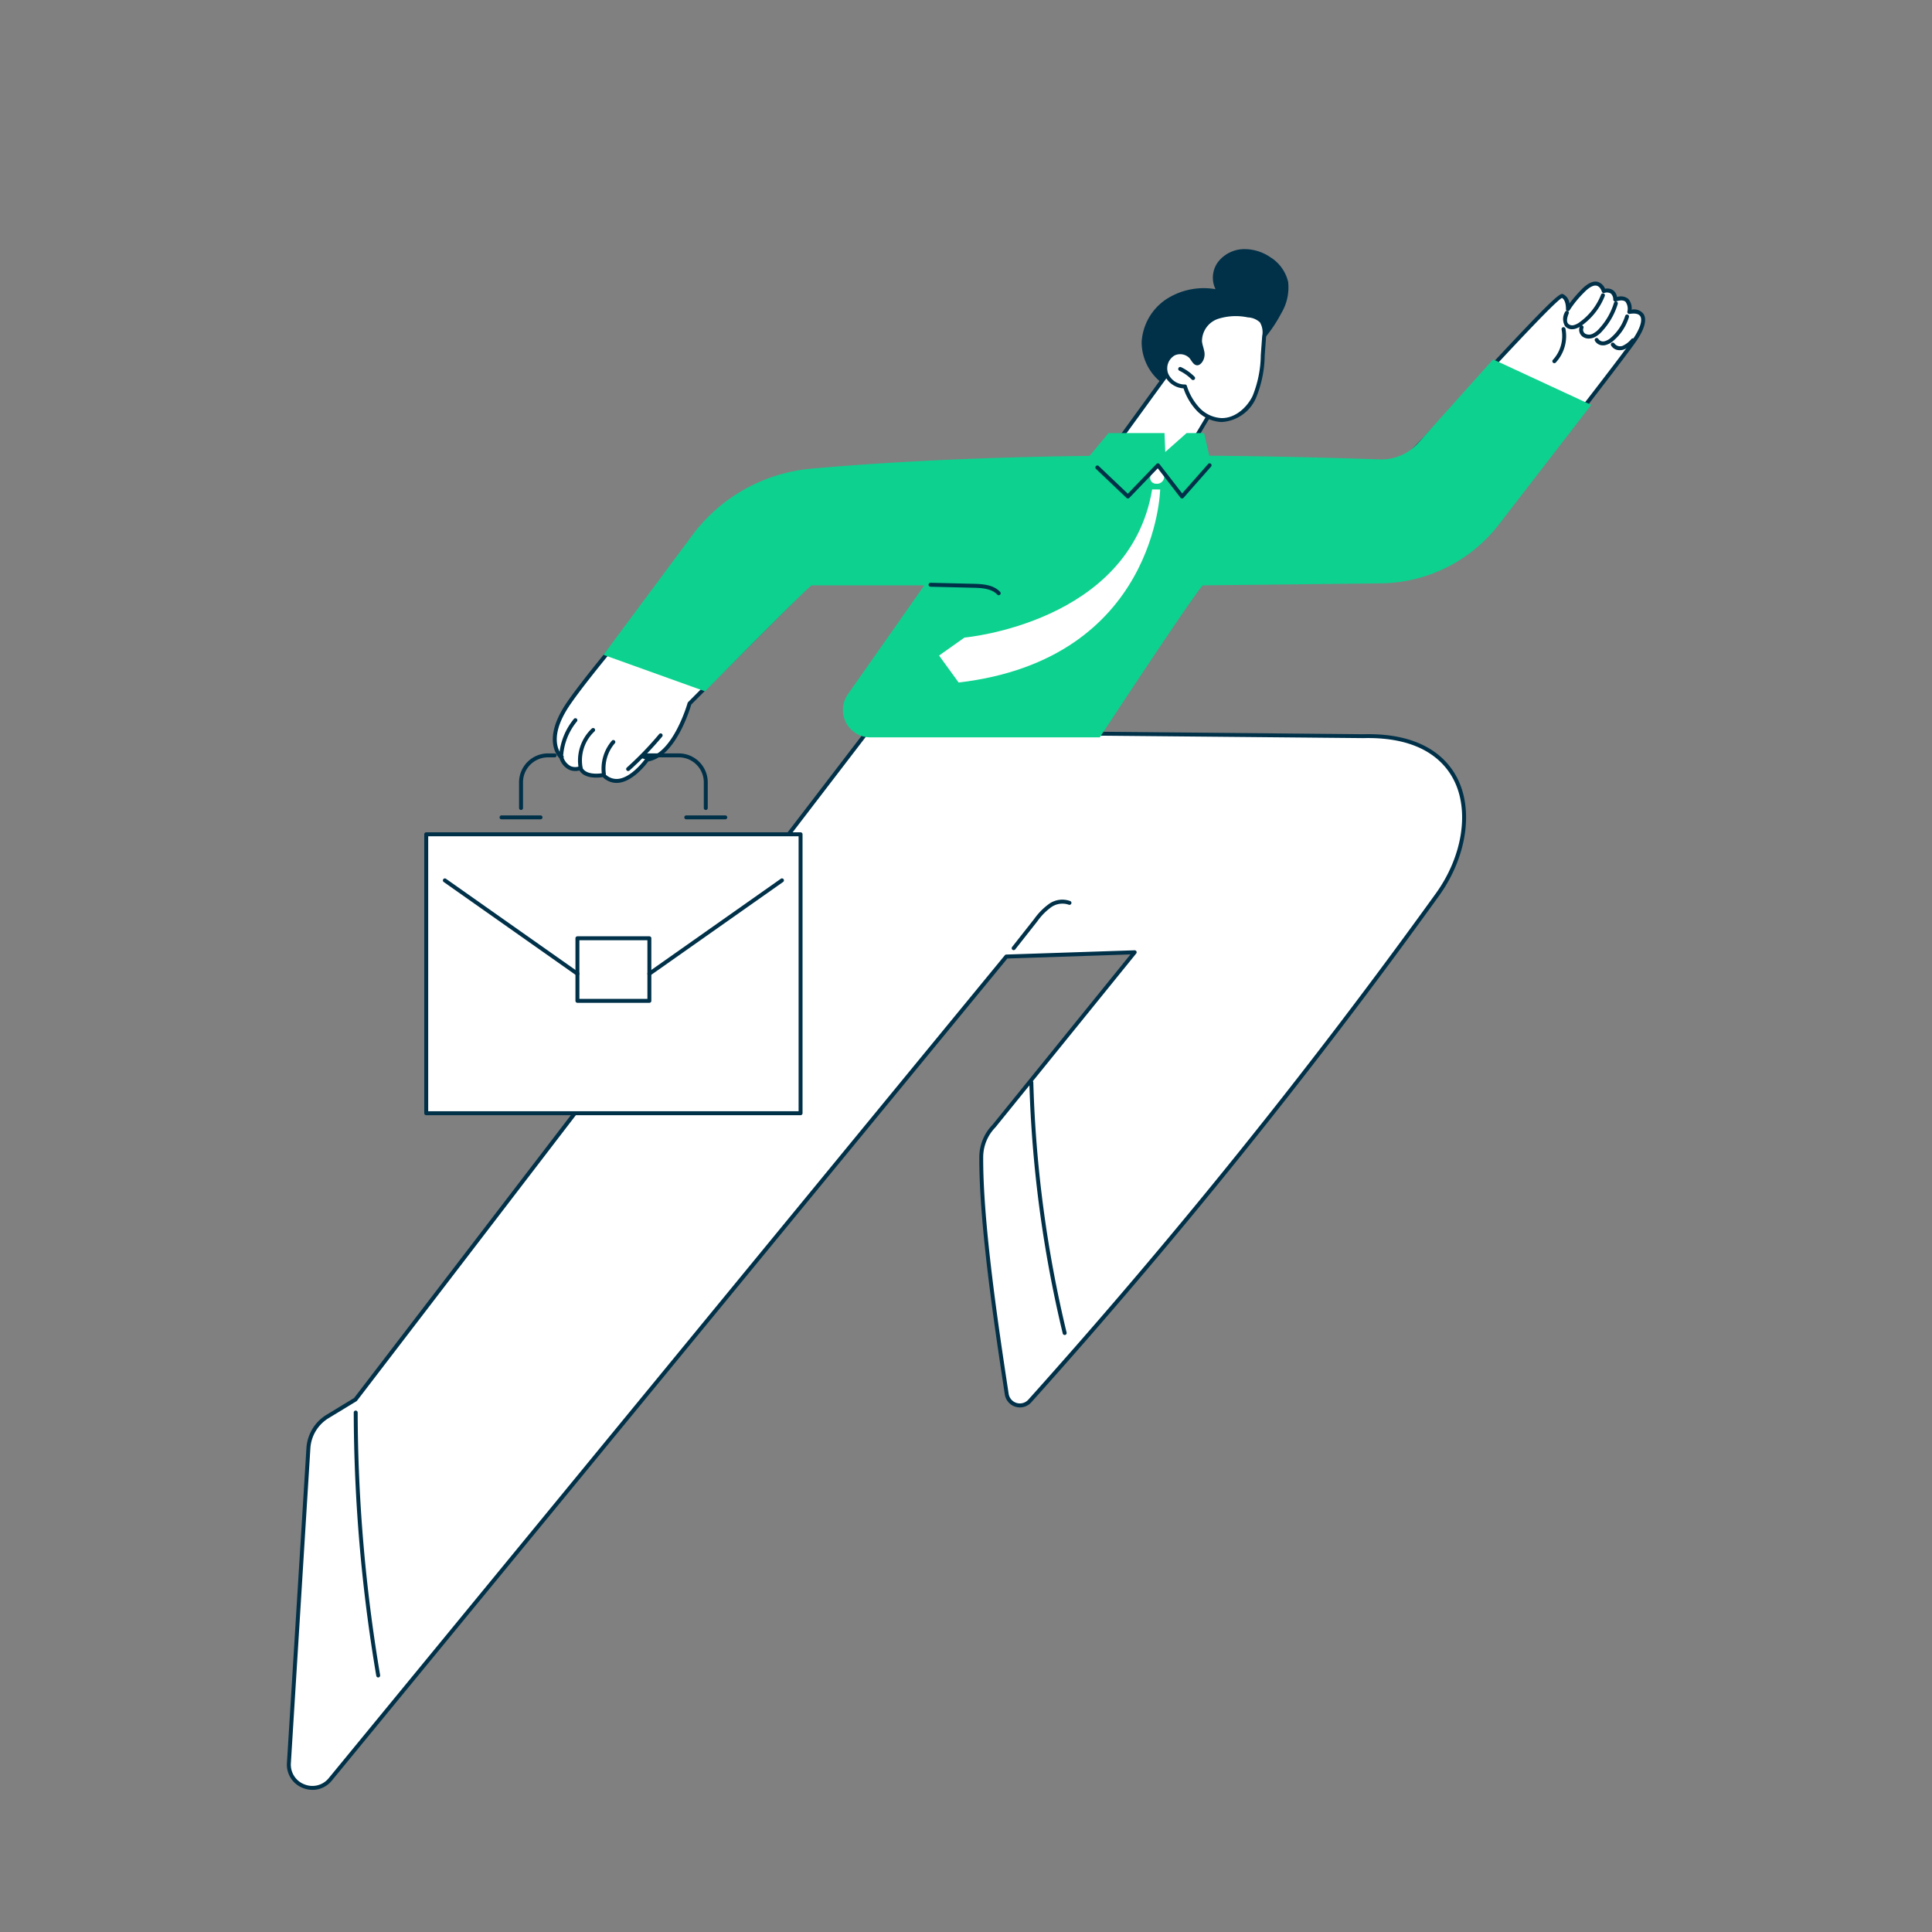 <?xml version="1.0"?>
<svg xmlns="http://www.w3.org/2000/svg" xmlns:xlink="http://www.w3.org/1999/xlink" width="300" height="300" viewBox="0 0 300 300">
  <rect x="0" y="0" width="300" height="300" fill="#808080" stroke="none"/>
  <defs>
    <clipPath id="clip-path">
      <rect id="Rectangle_7480" data-name="Rectangle 7480" width="210.904" height="239.252" fill="none"/>
    </clipPath>
    <clipPath id="clip-Picto-avantage-2-vert">
      <rect width="300" height="300"/>
    </clipPath>
  </defs>
  <g id="Picto-avantage-2-vert" clip-path="url(#clip-Picto-avantage-2-vert)">
    <g id="Groupe_540" data-name="Groupe 540" transform="translate(44.549 38.679)">
      <g id="Groupe_539" data-name="Groupe 539" clip-path="url(#clip-path)">
        <path id="Trac&#xE9;_8214" data-name="Trac&#xE9; 8214" d="M433.277,14.451a8.6,8.6,0,0,1,3.829-6.672,10.72,10.72,0,0,1,7.642-1.557,4.085,4.085,0,0,1,.4-4.232A5.169,5.169,0,0,1,449.015.008a7.082,7.082,0,0,1,4.229,1.241,6.162,6.162,0,0,1,2.784,3.86,7.768,7.768,0,0,1-1.057,4.83,21.6,21.6,0,0,1-8.219,8.647,21.951,21.951,0,0,1-5.676,2.373c-1.665.432-3.4.987-4.782-.271a8.014,8.014,0,0,1-3.016-6.238" transform="translate(-300.553 0.001)" fill="#003149"/>
        <path id="Trac&#xE9;_8215" data-name="Trac&#xE9; 8215" d="M423.207,60.613l-9.875,13.6a1.327,1.327,0,0,0-.168,2.589A18.613,18.613,0,0,0,425.4,75.784a.836.836,0,0,0-.074-1.568l5.764-9.653Z" transform="translate(-285.935 -42.046)" fill="#fff"/>
        <path id="Trac&#xE9;_8216" data-name="Trac&#xE9; 8216" d="M427.194,73.828a.307.307,0,0,1-.263-.463l5.6-9.37-7.354-3.685L415.45,73.7a.306.306,0,1,1-.5-.36l9.875-13.6a.306.306,0,0,1,.385-.094l7.881,3.949a.306.306,0,0,1,.126.431l-5.765,9.653a.306.306,0,0,1-.263.149" transform="translate(-287.805 -41.352)" fill="#003149"/>
        <path id="Trac&#xE9;_8217" data-name="Trac&#xE9; 8217" d="M446.6,39.11a2.632,2.632,0,0,0-1.18,3.179,3.115,3.115,0,0,0,2.905,1.924,9.212,9.212,0,0,0,2.032,3.529,5.347,5.347,0,0,0,3.63,1.691c2.2.043,4.153-1.625,5.117-3.608a17.508,17.508,0,0,0,1.3-6.442q.109-1.492.218-2.984a3.28,3.28,0,0,0-.408-2.316,3.119,3.119,0,0,0-2.064-.894,9.3,9.3,0,0,0-4.891.275,3.925,3.925,0,0,0-2.594,3.817c.058.485.236.948.331,1.427a1.932,1.932,0,0,1-.169,1.419c-.762,1.178-1.155-.085-1.614-.565a2.33,2.33,0,0,0-2.614-.453" transform="translate(-308.871 -22.89)" fill="#fff"/>
        <path id="Trac&#xE9;_8218" data-name="Trac&#xE9; 8218" d="M453.364,49.044h-.089a5.651,5.651,0,0,1-3.843-1.783,9.348,9.348,0,0,1-2.033-3.443,3.434,3.434,0,0,1-2.973-2.118,2.92,2.92,0,0,1,1.33-3.559,2.627,2.627,0,0,1,2.973.515,3.436,3.436,0,0,1,.342.452c.119.177.332.508.452.506,0,0,.12-.005.342-.348a1.605,1.605,0,0,0,.126-1.194c-.037-.186-.087-.369-.14-.564a6.068,6.068,0,0,1-.195-.886,4.228,4.228,0,0,1,2.782-4.137,9.591,9.591,0,0,1,5.052-.294,3.373,3.373,0,0,1,2.258,1.006,3.524,3.524,0,0,1,.474,2.529L460,38.709a17.909,17.909,0,0,1-1.331,6.553,6.213,6.213,0,0,1-5.31,3.781M447.62,43.21a.307.307,0,0,1,.29.208,8.9,8.9,0,0,0,1.961,3.414,5.037,5.037,0,0,0,3.417,1.6c2.166.042,3.99-1.695,4.835-3.435a17.436,17.436,0,0,0,1.271-6.33l.218-2.984a3.005,3.005,0,0,0-.342-2.1A2.871,2.871,0,0,0,457.4,32.8a9.05,9.05,0,0,0-4.729.255,3.661,3.661,0,0,0-2.406,3.5,5.628,5.628,0,0,0,.178.8c.054.2.109.4.15.606a2.182,2.182,0,0,1-.212,1.645c-.271.42-.55.625-.851.628h-.007c-.435,0-.713-.412-.959-.777a3.017,3.017,0,0,0-.276-.371,2.02,2.02,0,0,0-2.255-.391,2.322,2.322,0,0,0-1.03,2.8,2.819,2.819,0,0,0,2.616,1.724Zm-1.725-4.8h0Z" transform="translate(-308.168 -22.192)" fill="#003149"/>
        <path id="Trac&#xE9;_8219" data-name="Trac&#xE9; 8219" d="M454.132,61.788a.3.3,0,0,1-.217-.09A6.9,6.9,0,0,0,452,60.336a.306.306,0,1,1,.265-.553,7.5,7.5,0,0,1,2.089,1.483.306.306,0,0,1-.217.522" transform="translate(-313.419 -41.45)" fill="#003149"/>
        <path id="Trac&#xE9;_8220" data-name="Trac&#xE9; 8220" d="M167.818,245.282l-76.989-.724L11.335,348.286l-4.324,2.626a6.218,6.218,0,0,0-2.978,4.931L1.007,404.718A3.637,3.637,0,0,0,7.5,407.189L112.414,279.5l19.926-.662-21.865,27a6.952,6.952,0,0,0-1.962,4.807c-.051,10.836,2.66,28.221,3.957,36.8a2.069,2.069,0,0,0,3.593,1.062,944.825,944.825,0,0,0,63.238-78.55c7.32-10.082,6.038-25.121-11.482-24.676" transform="translate(-0.693 -169.645)" fill="#fff"/>
        <path id="Trac&#xE9;_8221" data-name="Trac&#xE9; 8221" d="M3.979,408.2a4.04,4.04,0,0,1-1.44-.269,3.877,3.877,0,0,1-2.532-3.929l3.026-48.875a6.526,6.526,0,0,1,3.125-5.173l4.275-2.6L89.892,243.678a.334.334,0,0,1,.246-.12l76.984.724c8.994-.23,12.882,3.522,14.557,6.708,2.657,5.052,1.521,12.467-2.825,18.454A944.18,944.18,0,0,1,115.6,348.017a2.375,2.375,0,0,1-4.124-1.219l-.174-1.146c-1.34-8.844-3.835-25.305-3.787-35.7a7.227,7.227,0,0,1,2.048-5.019l21.424-26.458-19.117.635L7.04,406.69a3.869,3.869,0,0,1-3.06,1.513M90.286,244.172l-79.4,103.607a.31.31,0,0,1-.084.075l-4.324,2.626a5.915,5.915,0,0,0-2.832,4.688L.619,404.043a3.275,3.275,0,0,0,2.139,3.318,3.275,3.275,0,0,0,3.8-1.055l104.921-127.7a.308.308,0,0,1,.227-.112l19.926-.662a.306.306,0,0,1,.248.5l-21.865,27a6.641,6.641,0,0,0-1.894,4.616c-.048,10.35,2.442,26.781,3.78,35.608l.174,1.146a1.763,1.763,0,0,0,3.061.9,943.678,943.678,0,0,0,63.219-78.526c4.212-5.8,5.329-12.959,2.778-17.809-1.595-3.033-5.32-6.6-14-6.381h-.011Z" transform="translate(0 -168.951)" fill="#003149"/>
        <path id="Trac&#xE9;_8222" data-name="Trac&#xE9; 8222" d="M381.856,460.992a.306.306,0,0,1-.3-.235,189.431,189.431,0,0,1-5.185-38.958.307.307,0,0,1,.3-.315.3.3,0,0,1,.315.3,188.821,188.821,0,0,0,5.169,38.832.307.307,0,0,1-.3.378" transform="translate(-261.082 -292.374)" fill="#003149"/>
        <path id="Trac&#xE9;_8223" data-name="Trac&#xE9; 8223" d="M37.689,630.2a.307.307,0,0,1-.3-.255,248.638,248.638,0,0,1-3.5-40.879.307.307,0,0,1,.306-.307h0a.306.306,0,0,1,.306.306,248.055,248.055,0,0,0,3.487,40.778.307.307,0,0,1-.251.353.335.335,0,0,1-.052,0" transform="translate(-23.51 -408.406)" fill="#003149"/>
        <path id="Trac&#xE9;_8224" data-name="Trac&#xE9; 8224" d="M367.722,337.608a.307.307,0,0,1-.24-.5l3.43-4.353a10.064,10.064,0,0,1,2.289-2.322,3.554,3.554,0,0,1,3.307-.448.306.306,0,1,1-.243.562,3.026,3.026,0,0,0-2.731.4,9.447,9.447,0,0,0-2.141,2.187l-3.43,4.353a.306.306,0,0,1-.241.117" transform="translate(-254.868 -228.746)" fill="#003149"/>
        <path id="Trac&#xE9;_8225" data-name="Trac&#xE9; 8225" d="M478.633,63.9c.184.024,10.5-.143,19.713-.3a29.87,29.87,0,0,0,23.038-11.477c7.893-10.1,18.469-23.7,20.016-26.018,1.879-2.811,1.591-4.632-.928-4.215,0,0,.571-2.81-2.182-1.926a1.288,1.288,0,0,0-1.784-1.321s-.735-2.649-3.315.047a15.872,15.872,0,0,0-2.248,2.772s.073-1.734-.9-2.07S506.446,44.545,505.3,44.9s-22.648,1.409-22.648,1.409Z" transform="translate(-332.018 -12.125)" fill="#fff"/>
        <path id="Trac&#xE9;_8226" data-name="Trac&#xE9; 8226" d="M478.112,63.513a1.989,1.989,0,0,1-.213,0,.306.306,0,0,1-.258-.372l4.018-17.591a.306.306,0,0,1,.284-.238c8.627-.424,21.758-1.145,22.573-1.4.568-.281,5.518-5.617,10.3-10.778,12.069-13.012,14.058-14.921,14.626-14.726a1.8,1.8,0,0,1,1.034,1.473,22.138,22.138,0,0,1,1.8-2.1c.98-1.024,1.852-1.449,2.594-1.262a1.81,1.81,0,0,1,1.136,1.074,1.6,1.6,0,0,1,1.312.274,1.655,1.655,0,0,1,.548,1.007,1.85,1.85,0,0,1,1.729.276,2.117,2.117,0,0,1,.532,1.69,1.831,1.831,0,0,1,1.86.674c.535.83.17,2.273-1.026,4.064C539.432,27.869,529.225,41,520.932,51.619a30.05,30.05,0,0,1-23.274,11.595c-15.573.262-18.831.3-19.546.3m-.172-.308h0Zm4.265-17.3L478.323,62.9c1.135-.008,5.4-.066,19.324-.3a29.439,29.439,0,0,0,22.8-11.359c8.287-10.607,18.484-23.728,20-26,1.022-1.53,1.4-2.8,1.021-3.392-.3-.465-1.06-.448-1.645-.351a.307.307,0,0,1-.35-.363,1.852,1.852,0,0,0-.292-1.526c-.289-.257-.792-.273-1.5-.047a.306.306,0,0,1-.4-.3,1.272,1.272,0,0,0-.358-.914,1.18,1.18,0,0,0-1.045-.1.306.306,0,0,1-.37-.215c0-.007-.226-.773-.8-.915-.5-.125-1.2.253-2,1.092a15.9,15.9,0,0,0-2.2,2.71.306.306,0,0,1-.573-.163c.016-.4-.069-1.465-.626-1.738-1.082.555-8.562,8.618-14.049,14.534C508.173,41.2,505.23,44.334,504.7,44.5c-1.118.345-19.42,1.26-22.491,1.411" transform="translate(-331.324 -11.432)" fill="#003149"/>
        <path id="Trac&#xE9;_8227" data-name="Trac&#xE9; 8227" d="M648.339,28.006a1.43,1.43,0,0,1-1.091-.46,2.135,2.135,0,0,1-.022-2.215.306.306,0,0,1,.57.225c-.214.539-.416,1.207-.086,1.587a.907.907,0,0,0,.851.227,2.633,2.633,0,0,0,.984-.5,9.6,9.6,0,0,0,3.28-4.251.306.306,0,0,1,.571.222,10.22,10.22,0,0,1-3.492,4.526,3.179,3.179,0,0,1-1.226.6,1.78,1.78,0,0,1-.341.033" transform="translate(-448.757 -15.558)" fill="#003149"/>
        <path id="Trac&#xE9;_8228" data-name="Trac&#xE9; 8228" d="M656.554,32.29a1.643,1.643,0,0,1-.846-.223,1.323,1.323,0,0,1-.548-1.66.306.306,0,1,1,.547.275.714.714,0,0,0,.315.859,1.259,1.259,0,0,0,1.128,0,3.318,3.318,0,0,0,1.041-.827,10.3,10.3,0,0,0,2.27-3.983.306.306,0,1,1,.587.176,10.913,10.913,0,0,1-2.405,4.221,3.866,3.866,0,0,1-1.244.973,2.1,2.1,0,0,1-.844.184" transform="translate(-454.392 -18.394)" fill="#003149"/>
        <path id="Trac&#xE9;_8229" data-name="Trac&#xE9; 8229" d="M664.256,37.952a1.419,1.419,0,0,1-1.268-.694.306.306,0,1,1,.54-.289.871.871,0,0,0,.914.354,2.4,2.4,0,0,0,1.087-.615,7.366,7.366,0,0,0,2.156-3.33.306.306,0,0,1,.586.18,7.873,7.873,0,0,1-2.338,3.611,2.95,2.95,0,0,1-1.384.758,1.678,1.678,0,0,1-.293.026" transform="translate(-459.876 -23.004)" fill="#003149"/>
        <path id="Trac&#xE9;_8230" data-name="Trac&#xE9; 8230" d="M672.541,47.077a1.505,1.505,0,0,1-1.36-.72.306.306,0,1,1,.535-.3,1.081,1.081,0,0,0,1.279.329,3.785,3.785,0,0,0,1.342-1.054.306.306,0,1,1,.446.42,4.307,4.307,0,0,1-1.58,1.211,1.96,1.96,0,0,1-.661.114" transform="translate(-465.557 -31.38)" fill="#003149"/>
        <path id="Trac&#xE9;_8231" data-name="Trac&#xE9; 8231" d="M641.789,45.15a.306.306,0,0,1-.223-.516,5.443,5.443,0,0,0,1.349-4.718.306.306,0,0,1,.6-.12,6.066,6.066,0,0,1-1.5,5.257.306.306,0,0,1-.223.1" transform="translate(-444.983 -27.435)" fill="#003149"/>
        <path id="Trac&#xE9;_8232" data-name="Trac&#xE9; 8232" d="M190.88,127.258l-15.436.542-18.706,18.79s-2.286,8.12-6.572,8.7c0,0-3.8,5.432-6.8,2.4,0,0-2.867.584-3.571-1.079,0,0-2.042.906-2.974-1.677,0,0-2.753-2.425.882-7.984s21.514-26.681,27.673-31.467c7.571-5.884,37.928-5.884,37.928-5.884Z" transform="translate(-94.22 -76.027)" fill="#fff"/>
        <path id="Trac&#xE9;_8233" data-name="Trac&#xE9; 8233" d="M144.683,158.225a3.047,3.047,0,0,1-2.13-.9c-.62.1-2.8.331-3.623-1.035a2.441,2.441,0,0,1-1.569-.092,2.922,2.922,0,0,1-1.516-1.784c-.415-.419-2.589-3,.889-8.323,3.555-5.435,21.477-26.673,27.741-31.541,7.567-5.881,36.872-5.948,38.116-5.948a.306.306,0,0,1,.251.482l-12.428,17.658a.306.306,0,0,1-.24.13l-15.315.538-18.566,18.649c-.259.885-2.5,8.116-6.67,8.826-.422.572-2.437,3.141-4.68,3.33q-.131.011-.261.011m-2.028-1.535a.307.307,0,0,1,.218.091,2.445,2.445,0,0,0,2.018.822c2.185-.183,4.287-3.149,4.308-3.179a.306.306,0,0,1,.21-.128c4.04-.549,6.3-8.4,6.318-8.483a.3.3,0,0,1,.078-.133l18.706-18.79a.306.306,0,0,1,.206-.09L190,126.264l12-17.047c-4.275.041-30.325.513-37.148,5.815-6.229,4.841-24.065,25.981-27.6,31.393-3.429,5.243-1.038,7.494-.935,7.587a.316.316,0,0,1,.085.125,2.384,2.384,0,0,0,1.2,1.5,1.862,1.862,0,0,0,1.357,0,.306.306,0,0,1,.406.161c.6,1.412,3.2.9,3.228.9a.29.29,0,0,1,.061-.006m47.509-30.125h0Z" transform="translate(-93.504 -75.334)" fill="#003149"/>
        <path id="Trac&#xE9;_8234" data-name="Trac&#xE9; 8234" d="M159.848,254.414a.306.306,0,0,1-.3-.264,6.642,6.642,0,0,1,1.555-5.222.306.306,0,0,1,.462.4,6.021,6.021,0,0,0-1.409,4.734.306.306,0,0,1-.261.346.29.29,0,0,1-.043,0" transform="translate(-110.631 -172.603)" fill="#003149"/>
        <path id="Trac&#xE9;_8235" data-name="Trac&#xE9; 8235" d="M147.971,249.285a.306.306,0,0,1-.3-.247,6.8,6.8,0,0,1,2.027-6.2.306.306,0,1,1,.415.451,6.17,6.17,0,0,0-1.841,5.634.306.306,0,0,1-.3.366" transform="translate(-102.352 -168.392)" fill="#003149"/>
        <path id="Trac&#xE9;_8236" data-name="Trac&#xE9; 8236" d="M138.46,244.1a.323.323,0,0,1-.236-.1.741.741,0,0,1-.151-.586,10.083,10.083,0,0,1,2.265-5.513.306.306,0,1,1,.471.391,9.466,9.466,0,0,0-2.126,5.175.408.408,0,0,0,0,.133.3.3,0,0,1-.224.5" transform="translate(-95.774 -164.946)" fill="#003149"/>
        <path id="Trac&#xE9;_8237" data-name="Trac&#xE9; 8237" d="M172.268,251.334a.306.306,0,0,1-.2-.534,50.666,50.666,0,0,0,5.02-5.2.306.306,0,0,1,.47.393,51.258,51.258,0,0,1-5.081,5.265.3.3,0,0,1-.2.078" transform="translate(-119.286 -170.29)" fill="#003149"/>
        <path id="Trac&#xE9;_8238" data-name="Trac&#xE9; 8238" d="M180.762,257.128a.305.305,0,0,1-.093-.014l-1.141-.362a.306.306,0,0,1,.185-.584l1.141.362a.306.306,0,0,1-.092.6" transform="translate(-124.386 -177.688)" fill="#003149"/>
        <path id="Trac&#xE9;_8239" data-name="Trac&#xE9; 8239" d="M174.279,83.217l-13.8,18.573,15.773,5.665s16.98-17.248,16.6-16.45H210.3l-11.867,16.9a4.254,4.254,0,0,0,3.482,6.7h35.638s14.731-22.432,16-23.6l27.623-.314a23.517,23.517,0,0,0,18.348-9.145L313.859,62.98l-15.237-7.065L286.994,68.894a7.655,7.655,0,0,1-5.941,2.545c-9.872-.306-52.206-1.792-88.327,1.448a25.852,25.852,0,0,0-18.447,10.33" transform="translate(-111.324 -38.787)" fill="#0dd18f"/>
        <path id="Trac&#xE9;_8240" data-name="Trac&#xE9; 8240" d="M336.166,171.094a.306.306,0,0,1-.223-.1c-.863-.918-2.307-1.028-3.711-1.061l-6.653-.158a.306.306,0,0,1,.014-.613l6.654.159c1.534.036,3.118.163,4.143,1.254a.306.306,0,0,1-.223.516" transform="translate(-225.639 -117.347)" fill="#003149"/>
        <path id="Trac&#xE9;_8241" data-name="Trac&#xE9; 8241" d="M404.672,97.611l3.623-4.358h8.693l.118,2.938,3.317-2.938h2.712l1.314,5.779s-12.89,11.93-19.778-1.42" transform="translate(-280.713 -64.688)" fill="#0dd18f"/>
        <path id="Trac&#xE9;_8242" data-name="Trac&#xE9; 8242" d="M438.814,109.6l-1.033,1.432a.9.9,0,0,0,.73,1.427,1.118,1.118,0,0,0,1.161-1.605Z" transform="translate(-303.561 -76.027)" fill="#fff"/>
        <path id="Trac&#xE9;_8243" data-name="Trac&#xE9; 8243" d="M364.934,121.853s-.534,26.363-31.291,29.977l-3.039-4.189,3.942-2.792s25.665-2.243,29.142-23Z" transform="translate(-229.333 -84.527)" fill="#fff"/>
        <path id="Trac&#xE9;_8244" data-name="Trac&#xE9; 8244" d="M414.885,114.059a.305.305,0,0,1-.211-.084l-4.744-4.512a.306.306,0,0,1,.422-.444l4.524,4.3,4.45-4.627a.3.3,0,0,1,.237-.093.307.307,0,0,1,.226.118l3.523,4.554,4.028-4.569a.306.306,0,0,1,.459.405l-4.273,4.847a.306.306,0,0,1-.472-.015l-3.532-4.566-4.416,4.591a.306.306,0,0,1-.221.094" transform="translate(-284.294 -75.333)" fill="#003149"/>
        <rect id="Rectangle_7479" data-name="Rectangle 7479" width="58.127" height="43.315" transform="translate(21.636 90.867)" fill="#fff"/>
        <path id="Trac&#xE9;_8245" data-name="Trac&#xE9; 8245" d="M128.065,339.568H69.938a.306.306,0,0,1-.306-.306V295.946a.306.306,0,0,1,.306-.306h58.127a.306.306,0,0,1,.306.306v43.315a.306.306,0,0,1-.306.306m-57.821-.613h57.514v-42.7H70.245Z" transform="translate(-48.302 -205.079)" fill="#003149"/>
        <path id="Trac&#xE9;_8246" data-name="Trac&#xE9; 8246" d="M157.753,358.687H146.578a.306.306,0,0,1-.306-.306v-9.717a.306.306,0,0,1,.306-.306h11.174a.306.306,0,0,1,.306.306v9.717a.306.306,0,0,1-.306.306m-10.868-.613h10.562v-9.1H146.885Z" transform="translate(-101.466 -241.649)" fill="#003149"/>
        <path id="Trac&#xE9;_8247" data-name="Trac&#xE9; 8247" d="M99.959,334.125a.305.305,0,0,1-.176-.056L79.2,319.573a.306.306,0,0,1,.353-.5l20.587,14.5a.306.306,0,0,1-.177.557" transform="translate(-54.847 -221.295)" fill="#003149"/>
        <path id="Trac&#xE9;_8248" data-name="Trac&#xE9; 8248" d="M183.058,334.125a.306.306,0,0,1-.177-.557l20.587-14.5a.306.306,0,0,1,.353.5l-20.586,14.5a.305.305,0,0,1-.176.056" transform="translate(-126.771 -221.295)" fill="#003149"/>
        <path id="Trac&#xE9;_8249" data-name="Trac&#xE9; 8249" d="M190.187,264.432a.306.306,0,0,1-.306-.306v-3.992a3.878,3.878,0,0,0-3.874-3.874h-5.294a.306.306,0,1,1,0-.613h5.294a4.492,4.492,0,0,1,4.487,4.486v3.992a.306.306,0,0,1-.306.306" transform="translate(-125.144 -177.338)" fill="#003149"/>
        <path id="Trac&#xE9;_8250" data-name="Trac&#xE9; 8250" d="M117.994,264.432a.306.306,0,0,1-.306-.306v-3.992a4.492,4.492,0,0,1,4.487-4.486h1.037a.306.306,0,1,1,0,.613h-1.037a3.878,3.878,0,0,0-3.874,3.874v3.992a.306.306,0,0,1-.306.306" transform="translate(-81.638 -177.338)" fill="#003149"/>
        <path id="Trac&#xE9;_8251" data-name="Trac&#xE9; 8251" d="M207.813,287.682h-6.054a.306.306,0,1,1,0-.613h6.054a.306.306,0,1,1,0,.613" transform="translate(-139.743 -199.134)" fill="#003149"/>
        <path id="Trac&#xE9;_8252" data-name="Trac&#xE9; 8252" d="M114.166,287.682h-6.054a.306.306,0,1,1,0-.613h6.054a.306.306,0,1,1,0,.613" transform="translate(-74.782 -199.134)" fill="#003149"/>
      </g>
    </g>
  </g>
</svg>
